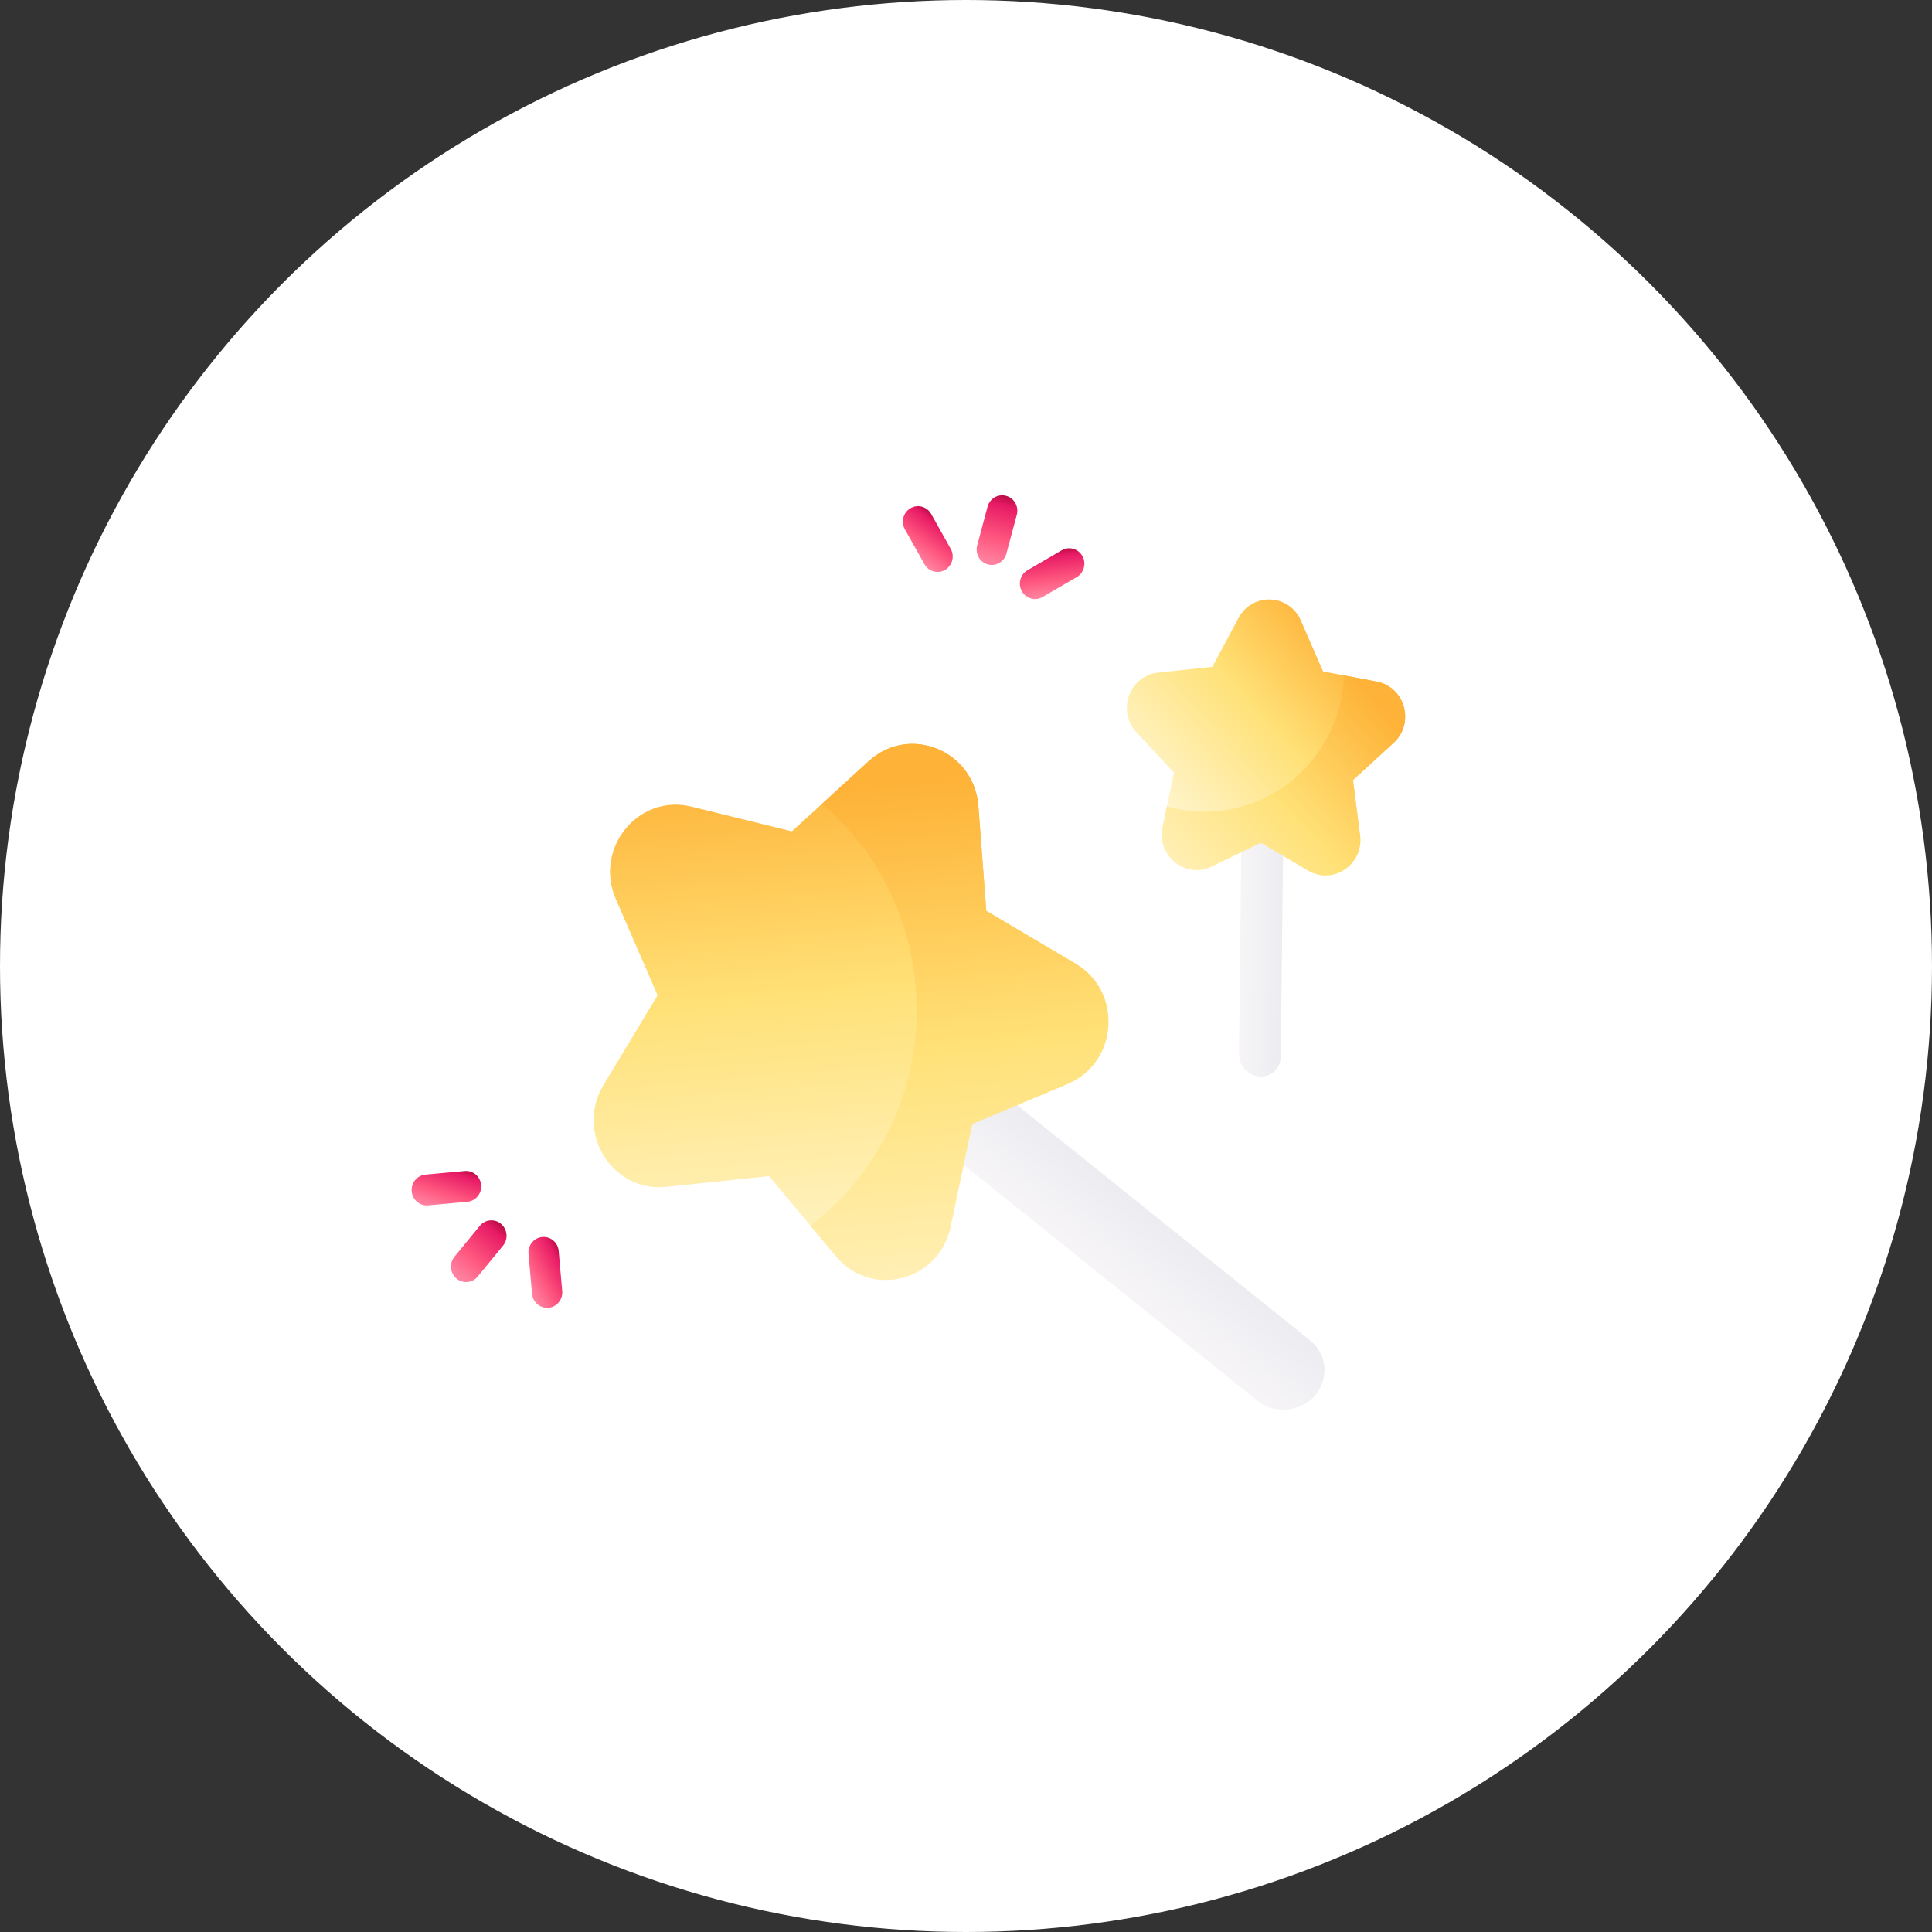 <svg width="101" height="101" viewBox="0 0 101 101" fill="none" xmlns="http://www.w3.org/2000/svg">
<rect x="0" y="0" width="101" height="101" fill="#333333" stroke="none"/>
<circle cx="50.5" cy="50.5" r="50.5" fill="white"/>
<path d="M68.74 72.955C67.983 73.827 66.642 73.95 65.744 73.23L47.401 58.504C47.163 58.314 47.133 57.972 47.333 57.741L49.349 55.418C49.549 55.187 49.905 55.155 50.142 55.345L68.486 70.07C69.383 70.791 69.497 72.082 68.74 72.955Z" fill="url(#paint0_linear_2_253)"/>
<path d="M36.151 42.169L41.398 43.461L45.417 39.789C47.542 37.848 50.929 39.233 51.148 42.133L51.563 47.618L56.232 50.38C58.7 51.84 58.454 55.551 55.816 56.66L50.826 58.757L49.692 64.136C49.092 66.98 45.554 67.888 43.704 65.674L40.205 61.484L34.836 62.047C31.997 62.345 30.055 59.196 31.55 56.718L34.378 52.031L32.193 47C31.039 44.34 33.377 41.485 36.151 42.169Z" fill="url(#paint1_linear_2_253)"/>
<path d="M45.415 39.791L42.973 42.022C42.974 42.022 42.975 42.023 42.976 42.024C48.814 46.992 49.595 55.843 44.721 61.793C44.009 62.663 43.215 63.422 42.36 64.069L43.702 65.675C45.552 67.89 49.09 66.981 49.69 64.138L50.824 58.759L55.814 56.661C58.452 55.552 58.698 51.841 56.23 50.381L51.561 47.62L51.146 42.134C50.927 39.234 47.54 37.849 45.415 39.791Z" fill="url(#paint2_linear_2_253)"/>
<path d="M47.304 27.669L48.325 29.493C48.542 29.88 49.026 30.015 49.406 29.794C49.786 29.573 49.918 29.079 49.701 28.692L48.679 26.869C48.462 26.481 47.979 26.347 47.599 26.568C47.219 26.789 47.087 27.282 47.304 27.669Z" fill="url(#paint3_linear_2_253)"/>
<path d="M53.42 30.911C53.637 31.298 54.12 31.433 54.5 31.212L56.29 30.17C56.669 29.949 56.801 29.456 56.585 29.069C56.368 28.682 55.884 28.547 55.504 28.768L53.715 29.809C53.335 30.03 53.203 30.524 53.42 30.911Z" fill="url(#paint4_linear_2_253)"/>
<path d="M51.085 28.514C50.969 28.944 51.218 29.388 51.64 29.505C52.062 29.623 52.498 29.369 52.613 28.939L53.156 26.913C53.271 26.483 53.022 26.039 52.6 25.922C52.178 25.804 51.743 26.058 51.627 26.488L51.085 28.514Z" fill="url(#paint5_linear_2_253)"/>
<path d="M21.523 62.282C21.562 62.727 21.947 63.054 22.383 63.014L24.435 62.826C24.87 62.786 25.192 62.394 25.153 61.95C25.113 61.506 24.729 61.178 24.293 61.218L22.241 61.406C21.805 61.446 21.484 61.839 21.523 62.282Z" fill="url(#paint6_linear_2_253)"/>
<path d="M27.628 65.544L27.813 67.636C27.852 68.08 28.237 68.408 28.673 68.368C29.108 68.328 29.43 67.935 29.39 67.491L29.206 65.4C29.167 64.955 28.782 64.628 28.346 64.668C27.91 64.708 27.589 65.1 27.628 65.544Z" fill="url(#paint7_linear_2_253)"/>
<path d="M23.76 65.698C23.48 66.04 23.525 66.549 23.861 66.835C24.196 67.121 24.696 67.075 24.976 66.733L26.297 65.121C26.577 64.778 26.532 64.269 26.196 63.984C25.861 63.698 25.361 63.744 25.081 64.086L23.76 65.698Z" fill="url(#paint8_linear_2_253)"/>
<path d="M65.849 56.279C65.246 56.236 64.763 55.703 64.77 55.087L64.917 42.508C64.919 42.345 65.049 42.222 65.209 42.233L66.813 42.346C66.973 42.358 67.101 42.499 67.099 42.662L66.953 55.241C66.945 55.857 66.451 56.321 65.849 56.279Z" fill="url(#paint9_linear_2_253)"/>
<path d="M68.008 32.441L69.166 35.099L71.971 35.633C73.454 35.915 73.975 37.808 72.853 38.836L70.731 40.78L71.1 43.664C71.294 45.189 69.689 46.279 68.384 45.51L65.914 44.053L63.337 45.301C61.974 45.961 60.461 44.742 60.776 43.239L61.371 40.395L59.41 38.282C58.373 37.165 59.043 35.322 60.544 35.162L63.381 34.86L64.746 32.307C65.468 30.956 67.395 31.036 68.008 32.441Z" fill="url(#paint10_linear_2_253)"/>
<path d="M71.971 35.633L70.268 35.309C70.268 35.309 70.268 35.31 70.268 35.311C70.105 39.405 66.718 42.589 62.701 42.424C62.114 42.4 61.546 42.305 61.005 42.148L60.776 43.239C60.461 44.743 61.975 45.962 63.337 45.302L65.914 44.053L68.384 45.51C69.69 46.279 71.295 45.189 71.1 43.664L70.732 40.78L72.854 38.836C73.976 37.808 73.454 35.915 71.971 35.633Z" fill="url(#paint11_linear_2_253)"/>
<defs>
<linearGradient id="paint0_linear_2_253" x1="55.809" y1="67.926" x2="60.864" y2="61.629" gradientUnits="userSpaceOnUse">
<stop stop-color="#F8F6F7"/>
<stop offset="0.179" stop-color="#F8F6F7"/>
<stop offset="1" stop-color="#E8E8EF"/>
</linearGradient>
<linearGradient id="paint1_linear_2_253" x1="45.483" y1="69.77" x2="42.927" y2="39.444" gradientUnits="userSpaceOnUse">
<stop stop-color="#FFF9DF"/>
<stop offset="0.593" stop-color="#FFE177"/>
<stop offset="1" stop-color="#FEB237"/>
</linearGradient>
<linearGradient id="paint2_linear_2_253" x1="51.591" y1="74.961" x2="48.451" y2="40.718" gradientUnits="userSpaceOnUse">
<stop stop-color="#FFF9DF"/>
<stop offset="0.593" stop-color="#FFE177"/>
<stop offset="1" stop-color="#FEB237"/>
</linearGradient>
<linearGradient id="paint3_linear_2_253" x1="48.415" y1="29.536" x2="50.039" y2="27.352" gradientUnits="userSpaceOnUse">
<stop stop-color="#FF819F"/>
<stop offset="0.297" stop-color="#FF5880"/>
<stop offset="0.746" stop-color="#E81B65"/>
<stop offset="1" stop-color="#90002B"/>
</linearGradient>
<linearGradient id="paint4_linear_2_253" x1="53.773" y1="31.272" x2="53.445" y2="28.611" gradientUnits="userSpaceOnUse">
<stop stop-color="#FF819F"/>
<stop offset="0.297" stop-color="#FF5880"/>
<stop offset="0.746" stop-color="#E81B65"/>
<stop offset="1" stop-color="#90002B"/>
</linearGradient>
<linearGradient id="paint5_linear_2_253" x1="51.354" y1="29.247" x2="52.367" y2="25.37" gradientUnits="userSpaceOnUse">
<stop stop-color="#FF819F"/>
<stop offset="0.297" stop-color="#FF5880"/>
<stop offset="0.746" stop-color="#E81B65"/>
<stop offset="1" stop-color="#90002B"/>
</linearGradient>
<linearGradient id="paint6_linear_2_253" x1="21.696" y1="62.761" x2="22.524" y2="60.215" gradientUnits="userSpaceOnUse">
<stop stop-color="#FF819F"/>
<stop offset="0.297" stop-color="#FF5880"/>
<stop offset="0.746" stop-color="#E81B65"/>
<stop offset="1" stop-color="#90002B"/>
</linearGradient>
<linearGradient id="paint7_linear_2_253" x1="27.877" y1="67.713" x2="30.242" y2="66.411" gradientUnits="userSpaceOnUse">
<stop stop-color="#FF819F"/>
<stop offset="0.297" stop-color="#FF5880"/>
<stop offset="0.746" stop-color="#E81B65"/>
<stop offset="1" stop-color="#90002B"/>
</linearGradient>
<linearGradient id="paint8_linear_2_253" x1="23.706" y1="66.479" x2="26.238" y2="63.407" gradientUnits="userSpaceOnUse">
<stop stop-color="#FF819F"/>
<stop offset="0.297" stop-color="#FF5880"/>
<stop offset="0.746" stop-color="#E81B65"/>
<stop offset="1" stop-color="#90002B"/>
</linearGradient>
<linearGradient id="paint9_linear_2_253" x1="63.751" y1="49.135" x2="67.97" y2="49.184" gradientUnits="userSpaceOnUse">
<stop stop-color="#F8F6F7"/>
<stop offset="0.179" stop-color="#F8F6F7"/>
<stop offset="1" stop-color="#E8E8EF"/>
</linearGradient>
<linearGradient id="paint10_linear_2_253" x1="60.796" y1="44.418" x2="71.532" y2="34.704" gradientUnits="userSpaceOnUse">
<stop stop-color="#FFF9DF"/>
<stop offset="0.593" stop-color="#FFE177"/>
<stop offset="1" stop-color="#FEB237"/>
</linearGradient>
<linearGradient id="paint11_linear_2_253" x1="59.499" y1="49.6" x2="72.84" y2="37.529" gradientUnits="userSpaceOnUse">
<stop stop-color="#FFF9DF"/>
<stop offset="0.593" stop-color="#FFE177"/>
<stop offset="1" stop-color="#FEB237"/>
</linearGradient>
</defs>
</svg>
